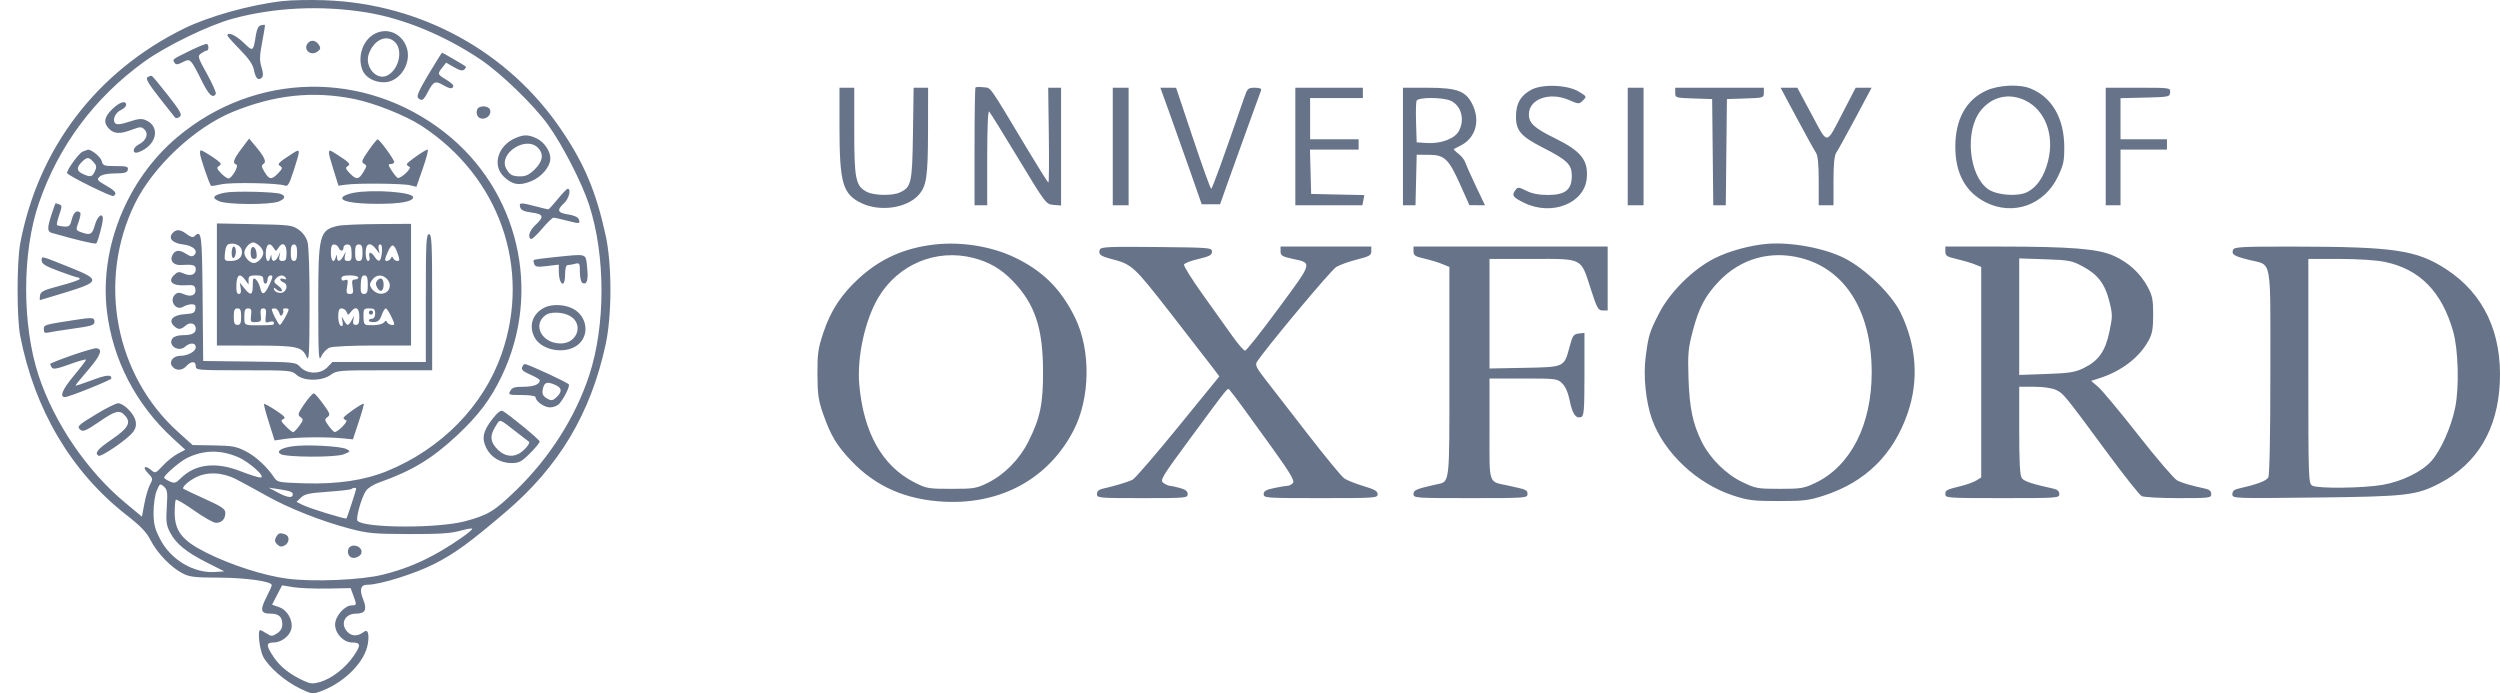<svg xmlns="http://www.w3.org/2000/svg" width="119" height="33" viewBox="0 0 119 33" fill="none"><path fill-rule="evenodd" clip-rule="evenodd" d="M13.465 0.049C11.927 0.222 9.938 0.776 8.743 1.366C4.594 3.414 1.818 7.061 0.963 11.587C0.797 12.464 0.795 15.119 0.959 15.97C1.637 19.493 3.399 22.468 6.017 24.512C6.694 25.04 6.973 25.331 7.167 25.712C7.476 26.317 8.118 26.988 8.666 27.278C9.02 27.465 9.231 27.491 10.424 27.496C11.735 27.502 12.936 27.673 12.936 27.853C12.936 27.9 12.82 28.163 12.678 28.436C12.369 29.032 12.411 29.209 12.862 29.209C13.27 29.209 13.438 29.357 13.438 29.717C13.438 29.899 13.355 30.043 13.187 30.15C12.956 30.298 12.916 30.299 12.688 30.152C12.552 30.065 12.416 29.994 12.387 29.994C12.249 29.994 12.354 30.925 12.529 31.261C12.79 31.76 13.572 32.434 14.288 32.777C14.86 33.05 14.876 33.052 15.297 32.895C16.412 32.479 17.38 31.491 17.511 30.636C17.584 30.16 17.507 29.931 17.322 30.075C17.047 30.29 16.763 30.298 16.558 30.097C16.171 29.72 16.396 29.209 16.949 29.209C17.385 29.209 17.482 29.019 17.291 28.543C17.098 28.062 17.162 27.834 17.492 27.834C18.078 27.834 19.765 27.306 20.69 26.833C21.658 26.338 22.347 25.837 24.062 24.377C26.607 22.21 28.107 19.703 28.825 16.414C29.133 15.002 29.134 12.593 28.827 11.195C28.373 9.124 27.82 7.807 26.724 6.188C24.193 2.449 20.033 0.17 15.447 0.011C14.757 -0.013 13.864 0.004 13.465 0.049ZM17.441 0.591C19.208 0.878 21.154 1.68 22.863 2.825C23.843 3.482 25.404 4.992 26.088 5.943C26.776 6.9 27.709 8.72 28.044 9.756C28.827 12.182 28.828 15.497 28.045 17.87C27.388 19.859 26.164 21.784 24.573 23.328C23.534 24.336 23.228 24.522 22.128 24.813C20.839 25.155 17.375 25.143 17.02 24.796C16.919 24.698 17.201 23.687 17.421 23.359C17.505 23.234 17.784 23.058 18.042 22.967C19.607 22.416 20.566 21.837 21.763 20.718C22.774 19.774 23.355 19.002 23.882 17.902C25.816 13.869 24.688 9.06 21.163 6.301C17.352 3.32 12.139 3.414 8.435 6.532C6.053 8.536 4.737 11.783 5.087 14.791C5.357 17.107 6.463 19.246 8.23 20.866L8.82 21.407L8.462 21.596C8.265 21.699 7.944 21.956 7.75 22.167C7.422 22.522 7.382 22.539 7.219 22.395C6.91 22.121 6.75 22.218 7.033 22.509C7.281 22.764 7.287 22.793 7.144 23.058C7.061 23.211 6.939 23.619 6.874 23.965L6.756 24.593L5.95 23.923C4.14 22.416 2.584 20.13 1.84 17.883C1.044 15.476 1.047 12.01 1.847 9.68C2.784 6.949 4.494 4.651 6.858 2.941C7.896 2.19 9.927 1.202 11.077 0.889C13.053 0.35 15.306 0.245 17.441 0.591ZM12.416 1.205C12.306 1.229 12.226 1.384 12.183 1.654C12.052 2.475 12.056 2.473 11.591 2.027C11.222 1.673 10.826 1.498 10.826 1.689C10.826 1.725 11.094 2.026 11.421 2.36C11.842 2.788 12.037 3.071 12.086 3.326C12.163 3.727 12.295 3.86 12.459 3.699C12.537 3.623 12.533 3.481 12.447 3.197C12.348 2.876 12.354 2.653 12.481 2.001C12.566 1.56 12.624 1.193 12.61 1.184C12.596 1.176 12.509 1.185 12.416 1.205ZM17.858 1.597C17.279 1.883 16.999 2.682 17.251 3.33C17.389 3.684 17.824 3.928 18.297 3.916C19.074 3.896 19.648 2.927 19.327 2.176C19.067 1.569 18.426 1.315 17.858 1.597ZM18.82 2.024C19.201 2.435 18.961 3.36 18.41 3.605C17.9 3.832 17.344 3.158 17.555 2.568C17.802 1.876 18.432 1.605 18.82 2.024ZM14.658 2.048C14.403 2.348 14.786 2.693 15.111 2.457C15.259 2.35 15.274 2.286 15.185 2.145C15.042 1.915 14.807 1.872 14.658 2.048ZM9.04 2.415C8.179 2.839 8.203 2.82 8.307 2.985C8.373 3.09 8.447 3.085 8.7 2.957C9.065 2.773 9.069 2.777 9.634 3.906C9.945 4.527 10.132 4.695 10.271 4.475C10.303 4.423 10.118 3.997 9.858 3.528C9.409 2.716 9.395 2.669 9.573 2.542C9.676 2.469 9.796 2.409 9.841 2.409C9.943 2.409 9.948 2.138 9.847 2.09C9.805 2.071 9.442 2.217 9.04 2.415ZM20.403 3.529C19.961 4.265 19.82 4.581 19.899 4.658C20.077 4.832 20.154 4.786 20.366 4.379C20.634 3.866 20.718 3.831 21.118 4.062C21.435 4.244 21.575 4.247 21.575 4.069C21.575 4.029 21.417 3.9 21.224 3.783C20.82 3.539 20.814 3.519 21.056 3.211L21.236 2.983L21.613 3.2C21.891 3.36 22.019 3.388 22.102 3.307C22.164 3.247 22.195 3.182 22.171 3.164C22.088 3.1 21.07 2.507 21.043 2.507C21.028 2.507 20.74 2.967 20.403 3.529ZM7.025 3.673C6.922 3.737 7.052 3.965 7.569 4.629C7.943 5.109 8.284 5.541 8.328 5.59C8.374 5.642 8.468 5.63 8.554 5.56C8.679 5.458 8.595 5.305 7.997 4.538C7.609 4.042 7.262 3.625 7.226 3.613C7.189 3.6 7.099 3.627 7.025 3.673ZM46.435 4.162C46.409 4.188 46.388 5.46 46.388 6.99V9.771H46.69H46.991V7.494C46.991 6.09 47.027 5.252 47.084 5.31C47.136 5.361 47.765 6.375 48.482 7.563C49.77 9.693 49.792 9.723 50.147 9.753L50.507 9.783V6.979V4.176H50.2H49.894L49.924 6.434C49.941 7.676 49.932 8.69 49.904 8.689C49.877 8.687 49.451 8.013 48.958 7.192C47.006 3.938 47.188 4.197 46.819 4.155C46.634 4.134 46.461 4.137 46.435 4.162ZM72.899 4.268C72.387 4.54 72.168 4.911 72.161 5.518C72.153 6.215 72.383 6.486 73.434 7.023C74.605 7.621 74.818 7.827 74.818 8.369C74.818 9.03 74.508 9.28 73.688 9.28C73.248 9.28 72.929 9.219 72.654 9.082C72.279 8.895 72.249 8.894 72.129 9.054C71.946 9.299 72.011 9.392 72.556 9.658C73.859 10.293 75.417 9.683 75.529 8.495C75.61 7.632 75.267 7.196 74.022 6.584C73.031 6.097 72.775 5.864 72.775 5.445C72.775 4.715 73.754 4.36 74.671 4.756C75.149 4.963 75.161 4.963 75.348 4.781C75.535 4.598 75.531 4.591 75.153 4.361C74.618 4.037 73.427 3.988 72.899 4.268ZM94.55 4.311C93.592 4.747 93.082 5.662 93.073 6.96C93.065 8.248 93.561 9.156 94.539 9.64C95.838 10.283 97.312 9.753 97.955 8.41C98.223 7.851 98.264 7.657 98.259 6.976C98.249 5.624 97.673 4.629 96.659 4.215C96.123 3.996 95.145 4.041 94.55 4.311ZM39.959 5.967C39.96 8.733 40.107 9.244 41.022 9.677C41.889 10.087 43.143 9.91 43.711 9.297C44.102 8.875 44.169 8.434 44.174 6.262L44.178 4.176H43.834H43.489L43.457 6.36C43.422 8.736 43.381 8.916 42.816 9.167C42.461 9.325 41.612 9.309 41.273 9.138C40.731 8.864 40.662 8.536 40.662 6.247V4.176H40.31H39.959L39.959 5.967ZM52.968 6.974V9.771L53.345 9.771H53.722V6.974V4.176H53.345L52.968 4.176V6.974ZM55.65 5.329C55.88 5.964 56.323 7.212 56.635 8.102L57.201 9.722H57.639H58.076L58.511 8.495C58.75 7.82 59.179 6.627 59.465 5.845C59.751 5.062 60.004 4.366 60.028 4.298C60.058 4.216 59.96 4.176 59.73 4.176C59.41 4.176 59.376 4.208 59.226 4.642C58.212 7.583 57.703 8.986 57.652 8.985C57.617 8.984 57.228 7.902 56.786 6.581L55.982 4.178L55.608 4.177L55.233 4.176L55.65 5.329ZM61.658 6.974V9.771H63.253H64.849L64.896 9.529L64.944 9.286L63.678 9.259L62.411 9.231L62.383 8.176L62.354 7.121H63.513H64.671V6.875V6.63H63.516H62.361V5.648V4.667H63.617H64.872V4.421V4.176H63.265H61.658V6.974ZM66.781 6.974V9.771H67.079H67.378L67.406 8.569L67.434 7.366L68.006 7.368C68.76 7.371 68.955 7.556 69.511 8.798L69.945 9.767L70.315 9.769L70.685 9.771L70.253 8.863C70.015 8.364 69.79 7.857 69.752 7.737C69.713 7.617 69.565 7.428 69.422 7.318C69.279 7.208 69.18 7.108 69.202 7.095C69.224 7.082 69.374 7.005 69.534 6.924C70.219 6.578 70.461 5.793 70.116 5.031C69.802 4.337 69.393 4.176 67.94 4.176H66.781V6.974ZM77.48 6.974V9.771H77.856H78.233V6.974V4.176H77.856H77.48V6.974ZM79.74 4.417C79.74 4.653 79.76 4.66 80.619 4.687L81.498 4.716L81.525 7.243L81.552 9.771H81.85H82.148L82.174 7.243L82.201 4.716L83.08 4.687C83.939 4.66 83.959 4.653 83.959 4.417V4.176H81.85H79.74V4.417ZM85.53 5.624C85.956 6.42 86.364 7.159 86.438 7.265C86.53 7.399 86.571 7.816 86.571 8.615V9.771H86.923H87.274V8.615C87.274 7.816 87.316 7.399 87.408 7.265C87.481 7.159 87.89 6.42 88.316 5.624L89.089 4.176L88.709 4.176L88.329 4.177L87.757 5.281C86.893 6.947 87.032 6.931 86.237 5.452L85.552 4.176H85.154H84.756L85.53 5.624ZM100.233 6.974V9.771H100.585H100.937V8.446V7.121H102.042H103.147V6.875V6.63H102.042H100.937V5.651V4.673L102.109 4.645C103.243 4.618 103.282 4.61 103.298 4.397C103.314 4.176 103.309 4.176 101.774 4.176H100.233V6.974ZM16.857 4.711C17.826 4.906 19.302 5.494 20.057 5.985C23.774 8.404 25.306 12.765 23.876 16.853C23.009 19.33 21.005 21.373 18.405 22.431C17.342 22.863 16.06 23.052 14.502 23.006C13.258 22.968 13.2 22.957 13.046 22.726C12.7 22.207 12.172 21.721 11.687 21.474C11.246 21.25 11.044 21.214 10.173 21.201L9.169 21.185L8.481 20.566C5.474 17.858 4.623 13.373 6.419 9.696C7.282 7.929 9.265 6.069 11.077 5.326C13.064 4.511 14.895 4.317 16.857 4.711ZM96.419 4.789C97.361 5.255 97.799 6.435 97.487 7.668C97.301 8.405 96.964 8.907 96.496 9.144C96.049 9.369 95.053 9.296 94.637 9.006C93.722 8.369 93.512 6.251 94.269 5.28C94.804 4.593 95.637 4.403 96.419 4.789ZM69.077 4.806C69.565 5.053 69.73 5.694 69.445 6.233C69.252 6.599 68.592 6.849 67.93 6.808L67.434 6.777L67.405 5.852C67.389 5.343 67.399 4.868 67.427 4.797C67.498 4.616 68.715 4.623 69.077 4.806ZM5.341 5.197C4.952 5.577 4.911 5.856 5.201 6.139C5.445 6.378 5.711 6.386 6.283 6.173C6.676 6.026 6.734 6.025 6.874 6.162C7.087 6.37 6.964 6.695 6.603 6.877C6.294 7.034 6.282 7.355 6.59 7.245C7.447 6.937 7.662 6.042 6.954 5.727C6.744 5.633 6.593 5.646 6.146 5.794C5.756 5.924 5.566 5.946 5.489 5.871C5.33 5.716 5.484 5.358 5.762 5.234C5.895 5.174 6.004 5.067 6.004 4.994C6.004 4.76 5.691 4.855 5.341 5.197ZM22.717 5.206C22.629 5.43 22.752 5.648 22.966 5.648C23.215 5.648 23.404 5.422 23.324 5.219C23.245 5.018 22.794 5.009 22.717 5.206ZM24.534 6.572C23.704 6.925 23.418 7.857 23.973 8.4C24.378 8.795 24.718 8.855 25.276 8.629C25.783 8.424 26.196 7.934 26.196 7.539C26.196 7.183 25.897 6.751 25.532 6.582C25.145 6.403 24.936 6.4 24.534 6.572ZM11.495 7.079C11.112 7.59 11.053 7.767 11.245 7.83C11.389 7.877 11.043 8.495 10.872 8.495C10.811 8.495 10.652 8.382 10.52 8.245C10.316 8.033 10.302 7.979 10.427 7.9C10.551 7.822 10.535 7.776 10.331 7.621C10.196 7.52 9.959 7.363 9.803 7.273C9.533 7.117 9.52 7.118 9.52 7.297C9.52 7.463 9.962 8.763 10.046 8.845C10.064 8.863 10.28 8.831 10.528 8.775C11.002 8.669 13.269 8.711 13.557 8.833C13.697 8.892 13.769 8.77 13.984 8.105C14.307 7.106 14.305 7.061 13.959 7.283C13.25 7.738 13.179 7.809 13.335 7.904C13.46 7.98 13.445 8.034 13.242 8.245C12.929 8.57 12.818 8.561 12.594 8.189C12.444 7.942 12.434 7.868 12.542 7.803C12.701 7.707 12.589 7.465 12.141 6.932L11.858 6.596L11.495 7.079ZM17.537 7.172C17.219 7.631 17.189 7.718 17.325 7.793C17.468 7.871 17.465 7.911 17.298 8.187C17.072 8.561 16.961 8.57 16.648 8.245C16.445 8.034 16.43 7.98 16.555 7.904C16.711 7.809 16.64 7.738 15.931 7.283C15.578 7.056 15.574 7.126 15.881 8.102L16.112 8.839L16.458 8.79C17 8.713 19.181 8.732 19.518 8.817L19.821 8.893L20.13 8.007C20.3 7.52 20.402 7.121 20.357 7.121C20.238 7.121 19.365 7.735 19.365 7.819C19.365 7.858 19.422 7.913 19.491 7.941C19.627 7.997 19.078 8.515 18.933 8.468C18.889 8.454 18.76 8.3 18.647 8.125C18.471 7.853 18.464 7.808 18.602 7.808C18.69 7.808 18.762 7.764 18.762 7.71C18.762 7.585 18.062 6.629 17.974 6.634C17.938 6.636 17.741 6.878 17.537 7.172ZM25.593 7.023C25.895 7.317 25.846 7.679 25.453 8.063C25.199 8.311 25.025 8.397 24.775 8.395C24.378 8.394 24.26 8.329 24.093 8.02C23.715 7.319 25.013 6.456 25.593 7.023ZM3.934 7.217C3.76 7.285 3.191 8.065 3.191 8.235C3.191 8.339 5.308 9.386 5.402 9.329C5.59 9.216 5.502 9.092 5.042 8.829C4.626 8.591 4.598 8.551 4.739 8.413C4.843 8.312 5.09 8.258 5.473 8.255C5.941 8.251 6.057 8.217 6.085 8.078C6.115 7.929 6.037 7.906 5.511 7.906C4.944 7.906 4.899 7.889 4.839 7.657C4.789 7.462 4.33 7.095 4.176 7.127C4.159 7.13 4.051 7.171 3.934 7.217ZM4.448 7.71C4.598 7.873 4.61 7.95 4.516 8.152C4.387 8.428 4.313 8.445 3.95 8.283C3.642 8.146 3.625 7.973 3.895 7.71C4.146 7.464 4.22 7.464 4.448 7.71ZM26.548 9.477C26.329 9.747 26.127 9.967 26.098 9.966C26.069 9.966 25.797 9.9 25.493 9.82C24.773 9.632 24.698 9.636 24.759 9.862C24.796 10.002 24.934 10.067 25.302 10.116C25.875 10.193 25.913 10.31 25.493 10.704C25.204 10.975 25.104 11.277 25.271 11.378C25.314 11.405 25.552 11.187 25.798 10.894C26.045 10.601 26.292 10.362 26.347 10.362C26.402 10.362 26.694 10.427 26.995 10.505C27.598 10.662 27.636 10.657 27.546 10.428C27.509 10.334 27.308 10.246 27.041 10.207C26.537 10.133 26.49 10.003 26.849 9.673C27.081 9.46 27.201 8.986 27.023 8.986C26.98 8.986 26.767 9.207 26.548 9.477ZM10.696 9.172C10.133 9.288 10.05 9.424 10.444 9.583C10.851 9.748 12.858 9.755 13.262 9.593C13.579 9.465 13.616 9.332 13.363 9.232C13.097 9.127 11.13 9.083 10.696 9.172ZM16.823 9.179C16.613 9.219 16.391 9.3 16.33 9.36C16.12 9.565 16.764 9.7 17.959 9.703C19.058 9.705 19.666 9.594 19.666 9.389C19.666 9.144 17.754 9.003 16.823 9.179ZM2.456 10.197C2.243 10.86 2.244 11.022 2.463 11.085C3.588 11.411 4.533 11.635 4.581 11.587C4.657 11.513 4.889 10.661 4.895 10.434C4.904 10.084 4.636 10.277 4.519 10.704C4.392 11.166 4.297 11.216 3.854 11.051C3.605 10.959 3.603 10.948 3.739 10.569C3.816 10.356 3.853 10.156 3.82 10.124C3.666 9.973 3.505 10.099 3.421 10.434C3.34 10.758 3.296 10.8 3.047 10.782C2.892 10.771 2.743 10.74 2.716 10.714C2.689 10.687 2.736 10.467 2.82 10.226C2.956 9.836 2.956 9.779 2.823 9.729C2.74 9.698 2.662 9.673 2.649 9.673C2.636 9.673 2.549 9.909 2.456 10.197ZM10.324 13.541V16.447L12.157 16.45C14.161 16.454 14.376 16.502 14.6 16.998C14.708 17.237 14.729 16.857 14.735 14.582C14.74 13.006 14.7 11.73 14.639 11.518C14.575 11.293 14.413 11.068 14.213 10.929C13.911 10.718 13.776 10.702 12.107 10.67L10.324 10.636V13.541ZM16.076 10.751C15.2 10.954 15.145 11.176 15.15 14.505C15.153 16.986 15.169 17.247 15.296 16.961C15.375 16.784 15.555 16.598 15.7 16.544C15.845 16.491 16.773 16.447 17.764 16.447H19.566V13.551V10.655L17.984 10.665C17.114 10.67 16.255 10.709 16.076 10.751ZM8.207 11.105C7.999 11.35 8.219 11.58 8.717 11.636C9.192 11.691 9.453 11.938 9.247 12.139C9.156 12.228 9.07 12.217 8.876 12.093C8.539 11.877 8.345 11.889 8.211 12.134C8.064 12.402 8.257 12.635 8.608 12.614C9.189 12.578 9.319 12.615 9.319 12.818C9.319 13.078 9.071 13.164 8.744 13.018C8.52 12.919 8.453 12.93 8.281 13.098C7.973 13.399 8.209 13.615 8.807 13.579C9.22 13.554 9.273 13.574 9.301 13.772C9.342 14.051 9.092 14.155 8.749 14.003C8.556 13.916 8.459 13.916 8.354 14.002C8.018 14.274 8.358 14.823 8.723 14.6C8.829 14.536 9.009 14.483 9.124 14.483C9.284 14.483 9.326 14.536 9.301 14.704C9.274 14.893 9.199 14.93 8.793 14.955C8.236 14.99 7.999 15.241 8.272 15.507C8.472 15.703 8.605 15.702 8.831 15.502C9.049 15.309 9.319 15.389 9.319 15.648C9.319 15.868 9.133 15.956 8.671 15.956C8.488 15.956 8.288 16.017 8.225 16.091C7.951 16.413 8.483 16.791 8.807 16.505C9.046 16.293 9.319 16.306 9.319 16.529C9.319 16.729 8.938 16.938 8.573 16.938C8.256 16.938 8.042 17.196 8.18 17.412C8.334 17.652 8.651 17.662 8.863 17.433C9.1 17.177 9.319 17.175 9.319 17.428C9.319 17.619 9.386 17.625 11.598 17.625C13.807 17.625 13.884 17.631 14.112 17.84C14.449 18.149 15.311 18.152 15.736 17.846C16.032 17.632 16.116 17.625 18.306 17.625H20.571V14.385C20.571 11.571 20.551 11.146 20.42 11.146C20.289 11.146 20.269 11.549 20.269 14.189V17.232H18.046H15.822L15.589 17.477C15.264 17.82 14.627 17.821 14.303 17.48C14.072 17.236 14.069 17.236 11.871 17.209L9.671 17.183L9.644 14.164C9.617 11.098 9.593 10.917 9.256 11.247C9.185 11.316 9.071 11.285 8.894 11.149C8.582 10.909 8.384 10.896 8.207 11.105ZM11.512 11.923C11.559 12.229 11.355 12.422 10.987 12.422C10.679 12.422 10.671 12.412 10.708 12.034C10.733 11.775 10.801 11.635 10.912 11.611C11.193 11.549 11.478 11.697 11.512 11.923ZM12.35 11.701C12.451 11.79 12.534 11.942 12.534 12.037C12.534 12.243 12.275 12.52 12.082 12.52C11.886 12.52 11.63 12.242 11.63 12.029C11.63 11.829 11.882 11.538 12.056 11.538C12.117 11.538 12.249 11.611 12.35 11.701ZM44.48 11.639C43.052 11.803 41.907 12.314 40.893 13.24C40.048 14.013 39.547 14.774 39.196 15.821C38.94 16.585 38.905 16.831 38.91 17.821C38.915 18.789 38.956 19.062 39.193 19.735C39.546 20.736 39.829 21.207 40.514 21.929C41.685 23.166 43.133 23.799 44.987 23.883C47.689 24.006 49.927 22.761 51.104 20.482C51.899 18.944 51.929 16.666 51.176 15.128C50.499 13.743 49.62 12.873 48.247 12.23C47.157 11.719 45.733 11.495 44.48 11.639ZM84.11 11.608C83.286 11.678 82.286 11.954 81.601 12.301C80.579 12.819 79.482 13.911 78.965 14.925C78.512 15.812 78.467 15.961 78.331 17.012C78.215 17.899 78.345 19.15 78.637 19.961C79.211 21.556 80.774 23.024 82.497 23.586C83.216 23.821 83.458 23.85 84.662 23.85C85.868 23.85 86.109 23.821 86.83 23.585C88.803 22.942 90.123 21.64 90.805 19.666C91.345 18.103 91.228 16.446 90.465 14.878C90.043 14.012 88.796 12.798 87.812 12.297C86.855 11.809 85.252 11.511 84.11 11.608ZM13.031 11.808C13.132 11.972 13.142 11.972 13.242 11.808C13.437 11.491 13.639 11.603 13.639 12.029C13.639 12.35 13.604 12.422 13.448 12.422C13.303 12.422 13.267 12.368 13.3 12.201L13.343 11.98L13.243 12.201C13.124 12.464 12.941 12.492 12.924 12.25C12.913 12.086 12.91 12.086 12.867 12.25C12.781 12.572 12.636 12.423 12.652 12.029C12.668 11.609 12.846 11.506 13.031 11.808ZM14.141 12.029C14.141 12.313 14.1 12.422 13.991 12.422C13.882 12.422 13.84 12.313 13.84 12.029C13.84 11.746 13.882 11.636 13.991 11.636C14.1 11.636 14.141 11.746 14.141 12.029ZM16.114 11.784C16.146 11.865 16.212 11.931 16.262 11.931C16.311 11.931 16.351 11.865 16.351 11.784C16.351 11.703 16.434 11.636 16.536 11.636C16.681 11.636 16.724 11.719 16.736 12.029C16.749 12.355 16.719 12.422 16.561 12.422C16.417 12.422 16.381 12.367 16.414 12.201L16.457 11.98L16.339 12.201C16.197 12.465 16.055 12.488 16.038 12.25C16.027 12.086 16.024 12.086 15.981 12.25C15.896 12.567 15.749 12.426 15.749 12.029C15.749 11.742 15.79 11.636 15.902 11.636C15.987 11.636 16.082 11.703 16.114 11.784ZM17.256 12.029C17.256 12.338 17.218 12.422 17.08 12.422C16.942 12.422 16.904 12.338 16.904 12.029C16.904 11.721 16.942 11.636 17.08 11.636C17.218 11.636 17.256 11.721 17.256 12.029ZM17.901 11.857L18.069 12.078L18.023 11.857C17.996 11.728 18.026 11.636 18.096 11.636C18.174 11.636 18.202 11.771 18.177 12.029C18.135 12.462 18.026 12.524 17.835 12.226C17.766 12.117 17.67 12.029 17.622 12.029C17.573 12.029 17.557 12.117 17.586 12.226C17.616 12.338 17.589 12.422 17.522 12.422C17.454 12.422 17.406 12.261 17.406 12.029C17.406 11.571 17.626 11.495 17.901 11.857ZM18.925 12.059C19.032 12.361 19.03 12.422 18.916 12.422C18.841 12.422 18.753 12.367 18.721 12.299C18.674 12.201 18.65 12.201 18.603 12.299C18.571 12.367 18.484 12.422 18.41 12.422C18.303 12.422 18.309 12.342 18.443 12.03C18.643 11.565 18.752 11.571 18.925 12.059ZM11.027 12.035C11.027 12.21 11.069 12.31 11.128 12.275C11.183 12.241 11.228 12.106 11.228 11.974C11.228 11.842 11.183 11.735 11.128 11.735C11.072 11.735 11.027 11.87 11.027 12.035ZM11.931 12.021C11.931 12.23 11.98 12.324 12.089 12.324C12.2 12.324 12.237 12.247 12.214 12.061C12.168 11.679 11.931 11.645 11.931 12.021ZM52.354 11.876C52.266 12.1 52.372 12.189 52.89 12.324C53.894 12.586 53.952 12.639 55.761 14.962C56.711 16.183 57.613 17.347 57.765 17.549L58.041 17.917L56.084 20.319C55.008 21.64 54.032 22.77 53.916 22.831C53.712 22.938 53.054 23.137 52.491 23.261C52.304 23.303 52.215 23.385 52.215 23.517C52.215 23.704 52.289 23.711 54.375 23.711C56.45 23.711 56.534 23.704 56.534 23.52C56.534 23.382 56.429 23.299 56.158 23.226C55.951 23.169 55.733 23.123 55.675 23.123C55.616 23.122 55.483 23.062 55.38 22.988C55.204 22.862 55.283 22.729 56.667 20.852C58.53 18.326 58.427 18.452 58.529 18.563C58.674 18.719 59.438 19.759 60.574 21.345C61.419 22.524 61.633 22.886 61.545 22.99C61.483 23.062 61.372 23.122 61.299 23.122C61.225 23.122 60.937 23.17 60.658 23.229C60.263 23.311 60.151 23.376 60.151 23.523C60.151 23.704 60.257 23.711 62.863 23.711C65.462 23.711 65.576 23.703 65.576 23.524C65.576 23.379 65.424 23.293 64.897 23.135C64.525 23.024 64.115 22.861 63.988 22.773C63.861 22.685 63.086 21.745 62.265 20.683C61.445 19.622 60.536 18.45 60.245 18.078C59.813 17.525 59.737 17.371 59.826 17.232C60.236 16.59 63.354 12.857 63.604 12.709C63.774 12.607 64.219 12.448 64.594 12.353C65.184 12.205 65.274 12.152 65.274 11.958V11.735H63.114H60.955V11.964C60.955 12.162 61.03 12.211 61.494 12.312C62.487 12.53 62.513 12.434 60.858 14.68C60.042 15.787 59.326 16.692 59.266 16.692C59.205 16.692 58.936 16.383 58.667 16.005C58.398 15.627 57.759 14.732 57.248 14.016C56.736 13.299 56.336 12.66 56.358 12.595C56.38 12.53 56.689 12.409 57.044 12.327C57.571 12.204 57.69 12.14 57.69 11.98C57.69 11.79 57.614 11.783 55.05 11.758C52.804 11.735 52.402 11.753 52.354 11.876ZM67.283 11.963C67.283 12.157 67.36 12.209 67.783 12.305C68.058 12.367 68.443 12.482 68.637 12.562L68.991 12.706V17.703C68.991 23.24 69.031 22.91 68.338 23.065C67.41 23.274 67.283 23.328 67.283 23.519C67.283 23.705 67.368 23.711 69.996 23.711C72.61 23.711 72.708 23.704 72.708 23.521C72.708 23.321 72.676 23.307 71.804 23.118C70.821 22.905 70.9 23.14 70.9 20.419V18.017H72.512C74.076 18.017 74.131 18.024 74.363 18.251C74.517 18.402 74.645 18.698 74.722 19.084C74.849 19.712 75.014 19.943 75.268 19.848C75.397 19.799 75.42 19.488 75.42 17.818V15.845L75.146 15.876C74.901 15.904 74.855 15.972 74.706 16.53C74.451 17.483 74.476 17.473 72.554 17.509L70.9 17.54V14.932V12.324H72.942C75.379 12.324 75.235 12.248 75.726 13.772C76.017 14.675 76.074 14.778 76.288 14.778H76.525V13.256V11.735H71.904H67.283V11.963ZM92.599 11.97C92.599 12.174 92.671 12.222 93.126 12.326C93.416 12.393 93.8 12.505 93.98 12.577L94.306 12.706V17.716V22.725L94.08 22.867C93.956 22.944 93.651 23.058 93.402 23.12C92.629 23.312 92.599 23.327 92.599 23.521C92.599 23.704 92.697 23.711 95.311 23.711C97.948 23.711 98.023 23.706 98.023 23.517C98.023 23.385 97.934 23.303 97.747 23.261C96.731 23.037 96.352 22.912 96.241 22.763C96.149 22.64 96.115 22.03 96.115 20.502V18.41H96.828C97.259 18.41 97.669 18.469 97.864 18.56C98.219 18.724 98.261 18.776 100.326 21.577C101.113 22.643 101.84 23.56 101.943 23.614C102.045 23.667 102.833 23.711 103.693 23.711C105.184 23.711 105.256 23.702 105.256 23.517C105.256 23.385 105.168 23.303 104.98 23.262C104.253 23.102 103.878 22.992 103.637 22.871C103.493 22.798 102.663 21.831 101.794 20.723C100.924 19.614 100.061 18.577 99.875 18.418L99.538 18.128L99.911 18.01C100.976 17.674 101.831 17.021 102.275 16.205C102.448 15.889 102.491 15.64 102.491 14.974C102.491 14.261 102.452 14.069 102.225 13.649C101.872 12.998 101.315 12.489 100.616 12.177C99.866 11.842 98.586 11.738 95.185 11.736L92.599 11.735V11.97ZM106.295 11.889C106.207 12.111 106.334 12.191 107.065 12.373C108.165 12.648 108.069 12.142 108.069 17.696C108.069 20.731 108.032 22.614 107.969 22.729C107.88 22.892 107.413 23.065 106.537 23.261C106.345 23.303 106.261 23.384 106.261 23.525C106.261 23.726 106.274 23.727 110.204 23.683C114.567 23.634 115.018 23.582 116.131 23.003C117.913 22.075 118.887 20.444 118.991 18.214C119.101 15.841 118.227 13.984 116.453 12.824C115.038 11.899 113.986 11.743 109.146 11.738C106.703 11.735 106.347 11.754 106.295 11.889ZM26.35 12.244C25.854 12.294 25.431 12.352 25.408 12.374C25.386 12.396 25.396 12.485 25.43 12.572C25.482 12.703 25.587 12.719 26.045 12.663L26.598 12.596V12.893C26.598 13.057 26.625 13.261 26.659 13.346C26.776 13.645 26.899 13.498 26.899 13.06C26.899 12.773 26.943 12.618 27.025 12.617C27.094 12.616 27.252 12.589 27.377 12.556C27.587 12.501 27.603 12.528 27.603 12.944C27.603 13.191 27.652 13.422 27.712 13.458C27.933 13.591 28.017 13.33 27.948 12.73C27.868 12.036 28.006 12.078 26.35 12.244ZM46.326 12.276C47.087 12.469 47.669 12.81 48.218 13.384C49.265 14.478 49.645 15.617 49.649 17.674C49.652 19.237 49.515 19.893 48.952 21.019C48.532 21.86 47.814 22.589 47.02 22.982C46.477 23.25 46.361 23.269 45.283 23.269C44.18 23.269 44.1 23.255 43.517 22.957C41.993 22.179 41.101 20.591 40.901 18.3C40.787 16.99 41.179 15.214 41.815 14.152C42.759 12.578 44.564 11.827 46.326 12.276ZM85.721 12.28C87.847 12.821 89.09 14.828 89.093 17.723C89.094 20.215 88.097 22.177 86.421 22.981C85.864 23.247 85.732 23.269 84.711 23.269C83.663 23.269 83.568 23.252 82.935 22.948C82.156 22.573 81.393 21.817 81.006 21.036C80.575 20.166 80.421 19.431 80.373 18.017C80.334 16.832 80.356 16.59 80.584 15.724C80.87 14.64 81.175 14.066 81.828 13.384C82.856 12.31 84.268 11.91 85.721 12.28ZM1.986 12.403C1.986 12.56 2.153 12.663 2.798 12.904C3.245 13.071 3.652 13.207 3.702 13.207C3.753 13.207 3.794 13.24 3.794 13.281C3.794 13.321 3.376 13.465 2.865 13.6C2.069 13.81 1.931 13.877 1.904 14.066C1.886 14.188 1.886 14.286 1.904 14.286C1.921 14.285 2.478 14.117 3.141 13.913C4.758 13.415 4.779 13.309 3.37 12.745C1.889 12.152 1.986 12.176 1.986 12.403ZM99.121 12.672C99.851 13.061 100.192 13.502 100.401 14.331C100.562 14.967 100.562 15.061 100.407 15.794C100.21 16.727 99.895 17.171 99.186 17.519C98.77 17.722 98.517 17.762 97.408 17.802L96.115 17.847V15.074V12.3L97.345 12.341C98.478 12.378 98.619 12.405 99.121 12.672ZM113.522 12.468C115.179 12.811 116.236 13.889 116.772 15.782C117.016 16.648 117.064 18.43 116.868 19.394C116.676 20.341 116.181 21.447 115.722 21.958C115.272 22.459 114.32 22.921 113.412 23.079C112.499 23.238 110.349 23.264 110.072 23.119C109.883 23.02 109.877 22.856 109.877 17.67V12.324L111.359 12.325C112.257 12.326 113.109 12.383 113.522 12.468ZM11.674 13.327L11.831 13.545V13.327C11.831 13.143 11.886 13.109 12.182 13.109C12.467 13.109 12.534 13.146 12.534 13.305C12.534 13.413 12.579 13.502 12.634 13.502C12.69 13.502 12.735 13.413 12.735 13.305C12.735 13.197 12.8 13.109 12.881 13.109C13.001 13.109 12.993 13.181 12.836 13.524C12.601 14.037 12.472 14.091 12.386 13.71C12.35 13.549 12.255 13.364 12.176 13.3C12.055 13.202 12.032 13.247 12.032 13.588C12.032 14.061 11.93 14.095 11.632 13.723L11.416 13.453L11.459 13.723C11.488 13.904 11.457 13.992 11.367 13.992C11.272 13.992 11.238 13.864 11.252 13.551C11.274 13.06 11.425 12.98 11.674 13.327ZM13.599 13.224C13.648 13.301 13.617 13.318 13.505 13.276C13.413 13.242 13.338 13.252 13.338 13.298C13.338 13.344 13.409 13.409 13.495 13.442C13.755 13.539 13.635 13.944 13.346 13.944C13.213 13.944 13.081 13.877 13.053 13.796C13.011 13.669 13.027 13.668 13.173 13.786C13.266 13.861 13.375 13.891 13.414 13.853C13.453 13.814 13.375 13.702 13.241 13.602C13.032 13.448 13.015 13.399 13.129 13.265C13.286 13.081 13.497 13.062 13.599 13.224ZM17.055 13.207C17.055 13.261 16.981 13.305 16.891 13.305C16.76 13.305 16.738 13.374 16.784 13.649C16.832 13.939 16.812 13.992 16.653 13.992C16.492 13.992 16.473 13.94 16.524 13.633C16.575 13.325 16.56 13.281 16.418 13.335C16.309 13.376 16.251 13.347 16.251 13.253C16.251 13.15 16.366 13.109 16.653 13.109C16.874 13.109 17.055 13.153 17.055 13.207ZM17.507 13.551C17.507 13.907 17.472 13.992 17.33 13.992C17.185 13.992 17.157 13.913 17.171 13.551C17.183 13.22 17.228 13.109 17.347 13.109C17.469 13.109 17.507 13.213 17.507 13.551ZM18.404 13.263C18.726 13.578 18.497 14.041 18.051 13.976C17.93 13.958 17.77 13.853 17.695 13.743C17.58 13.572 17.583 13.509 17.715 13.325C17.896 13.072 18.181 13.046 18.404 13.263ZM17.963 13.349C17.875 13.454 17.873 13.541 17.957 13.694C18.095 13.946 18.26 13.868 18.26 13.551C18.26 13.26 18.12 13.165 17.963 13.349ZM25.915 14.642C25.347 14.925 25.153 15.507 25.444 16.056C25.805 16.739 27.059 16.896 27.602 16.327C28.041 15.867 27.923 15.104 27.357 14.742C26.969 14.493 26.306 14.447 25.915 14.642ZM11.479 15.072C11.479 15.381 11.442 15.465 11.303 15.465C11.165 15.465 11.128 15.381 11.128 15.072C11.128 14.764 11.165 14.68 11.303 14.68C11.442 14.68 11.479 14.764 11.479 15.072ZM11.951 15.014C11.915 15.322 11.932 15.346 12.181 15.332C12.422 15.319 12.446 15.286 12.412 14.999C12.383 14.756 12.412 14.68 12.534 14.68C12.659 14.68 12.685 14.758 12.652 15.034C12.614 15.357 12.628 15.382 12.823 15.322C12.95 15.282 13.036 15.298 13.036 15.36C13.036 15.478 13.049 15.476 12.434 15.482C11.61 15.491 11.63 15.501 11.63 15.072C11.63 14.76 11.667 14.68 11.811 14.68C11.957 14.68 11.984 14.743 11.951 15.014ZM13.292 14.889C13.343 15.048 13.38 15.067 13.443 14.967C13.488 14.895 13.503 14.801 13.476 14.758C13.449 14.715 13.497 14.68 13.583 14.68C13.669 14.68 13.739 14.7 13.739 14.726C13.739 14.849 13.391 15.465 13.32 15.465C13.254 15.465 12.936 14.845 12.936 14.717C12.936 14.696 13.001 14.68 13.08 14.68C13.159 14.68 13.254 14.774 13.292 14.889ZM16.498 14.851C16.564 15.015 16.573 15.015 16.696 14.851C16.926 14.547 17.105 14.644 17.105 15.072C17.105 15.373 17.066 15.465 16.939 15.465C16.82 15.465 16.785 15.402 16.816 15.244L16.859 15.023L16.741 15.244C16.675 15.366 16.591 15.465 16.552 15.465C16.514 15.465 16.43 15.366 16.365 15.244C16.251 15.032 16.249 15.034 16.3 15.291C16.338 15.481 16.317 15.544 16.227 15.51C16.154 15.483 16.1 15.296 16.1 15.071C16.1 14.774 16.14 14.68 16.265 14.68C16.356 14.68 16.461 14.757 16.498 14.851ZM17.858 14.925C17.858 15.078 17.801 15.171 17.708 15.171C17.625 15.171 17.557 15.21 17.557 15.258C17.557 15.307 17.67 15.34 17.808 15.332C17.997 15.321 18.087 15.238 18.168 14.999C18.227 14.823 18.317 14.68 18.367 14.68C18.441 14.68 18.762 15.288 18.762 15.428C18.762 15.525 18.472 15.45 18.427 15.342C18.389 15.252 18.354 15.249 18.293 15.332C18.212 15.443 17.908 15.498 17.507 15.476C17.342 15.466 17.305 15.393 17.301 15.072C17.296 14.707 17.315 14.68 17.577 14.68C17.81 14.68 17.858 14.722 17.858 14.925ZM17.557 14.876C17.557 14.93 17.602 14.974 17.657 14.974C17.713 14.974 17.758 14.93 17.758 14.876C17.758 14.822 17.713 14.778 17.657 14.778C17.602 14.778 17.557 14.822 17.557 14.876ZM27.093 15.02C27.805 15.379 27.51 16.349 26.69 16.349C25.797 16.349 25.328 15.472 25.968 14.999C26.192 14.834 26.745 14.844 27.093 15.02ZM3.543 15.233C2.079 15.46 2.086 15.457 2.086 15.677C2.086 15.836 2.134 15.868 2.312 15.827C2.437 15.798 2.9 15.724 3.342 15.663C4.367 15.521 4.497 15.482 4.497 15.317C4.497 15.108 4.404 15.099 3.543 15.233ZM3.418 16.915C2.851 17.113 2.389 17.298 2.389 17.327C2.39 17.356 2.426 17.433 2.469 17.5C2.528 17.59 2.737 17.551 3.321 17.338C3.747 17.183 4.096 17.085 4.096 17.122C4.096 17.159 3.827 17.511 3.499 17.904C2.969 18.539 2.822 18.901 3.093 18.901C3.28 18.901 5.301 18.088 5.301 18.013C5.301 17.815 5.068 17.838 4.355 18.106C3.936 18.264 3.593 18.374 3.593 18.352C3.593 18.329 3.866 17.993 4.2 17.605C4.788 16.919 4.905 16.618 4.597 16.576C4.515 16.564 3.984 16.717 3.418 16.915ZM24.852 17.483C24.808 17.595 24.914 17.69 25.243 17.832C25.491 17.939 25.694 18.06 25.694 18.101C25.694 18.294 25.405 18.41 24.924 18.41C24.498 18.41 24.374 18.448 24.288 18.607C24.185 18.794 24.211 18.803 24.837 18.803C25.207 18.803 25.493 18.846 25.493 18.901C25.493 19.099 25.903 19.392 26.181 19.392C26.338 19.392 26.536 19.314 26.621 19.22C26.835 18.981 27.119 18.416 27.081 18.304C27.052 18.219 25.134 17.33 24.98 17.33C24.942 17.33 24.885 17.399 24.852 17.483ZM26.443 18.328C26.751 18.465 26.767 18.638 26.495 18.903C26.337 19.058 26.25 19.08 26.099 19.001C25.828 18.859 25.779 18.751 25.852 18.464C25.923 18.188 26.059 18.157 26.443 18.328ZM14.498 19.214C14.177 19.681 14.156 19.748 14.302 19.852C14.45 19.959 14.445 19.996 14.246 20.27C14.126 20.435 13.994 20.57 13.952 20.57C13.911 20.57 13.753 20.443 13.601 20.288C13.364 20.046 13.348 19.998 13.492 19.944C13.62 19.896 13.537 19.802 13.132 19.536C12.843 19.346 12.589 19.207 12.569 19.227C12.548 19.247 12.652 19.646 12.801 20.114L13.071 20.965L13.581 20.89C14.162 20.805 15.558 20.792 16.299 20.864L16.799 20.913L17.074 20.084C17.226 19.628 17.334 19.239 17.314 19.22C17.263 19.17 16.351 19.807 16.351 19.893C16.351 19.932 16.408 19.983 16.477 20.005C16.595 20.044 16.094 20.559 15.931 20.567C15.894 20.568 15.764 20.435 15.644 20.27C15.445 19.997 15.44 19.958 15.588 19.852C15.733 19.748 15.712 19.683 15.393 19.244C15.197 18.975 14.996 18.74 14.947 18.723C14.898 18.706 14.696 18.927 14.498 19.214ZM4.623 19.689C3.698 20.245 3.638 20.305 3.839 20.467C3.954 20.561 4.125 20.486 4.708 20.086C5.503 19.54 5.686 19.495 5.947 19.776C6.254 20.109 6.108 20.377 5.331 20.909C4.639 21.382 4.486 21.57 4.691 21.695C4.811 21.767 6.034 20.934 6.307 20.595C6.459 20.406 6.498 20.257 6.453 20.036C6.383 19.695 5.89 19.195 5.622 19.195C5.524 19.195 5.074 19.417 4.623 19.689ZM23.446 19.936C22.994 20.515 22.919 20.853 23.142 21.313C23.363 21.767 23.817 22.041 24.348 22.042C24.706 22.042 24.82 21.982 25.227 21.579C25.484 21.325 25.691 21.07 25.688 21.015C25.683 20.925 24.269 19.758 23.928 19.562C23.84 19.512 23.681 19.635 23.446 19.936ZM24.639 20.611C24.915 20.826 25.156 21.012 25.175 21.023C25.273 21.085 24.942 21.473 24.676 21.607C24.305 21.795 23.898 21.673 23.581 21.28C23.33 20.967 23.332 20.703 23.589 20.291C23.817 19.925 23.717 19.895 24.639 20.611ZM13.916 21.244C13.377 21.324 13.141 21.48 13.354 21.614C13.603 21.77 15.969 21.781 16.354 21.627C16.689 21.493 16.695 21.483 16.489 21.375C16.22 21.234 14.55 21.149 13.916 21.244ZM11.317 21.753C11.872 21.986 12.693 22.73 12.395 22.73C12.297 22.73 11.877 22.597 11.463 22.435C10.271 21.969 9.295 22.082 8.602 22.767C8.366 23 8.308 23.017 8.075 22.913C7.93 22.849 7.813 22.768 7.813 22.734C7.813 22.615 8.567 21.965 8.889 21.807C9.685 21.416 10.474 21.398 11.317 21.753ZM11.239 22.811C11.537 22.964 12.188 23.318 12.685 23.597C13.746 24.194 15.303 24.809 16.648 25.163C17.51 25.39 17.796 25.416 19.466 25.421C20.9 25.425 21.456 25.39 21.902 25.265C22.219 25.177 22.478 25.133 22.476 25.169C22.472 25.265 21.712 25.804 20.973 26.236C20.092 26.751 19.182 27.121 18.212 27.357C17.172 27.611 14.922 27.705 13.689 27.547C12.563 27.402 10.985 26.894 9.798 26.296C8.665 25.724 8.315 25.275 8.315 24.395C8.315 24.091 8.341 23.817 8.372 23.786C8.404 23.755 8.799 23.99 9.251 24.308C9.703 24.626 10.165 24.887 10.279 24.887C10.551 24.89 10.726 24.708 10.726 24.422C10.726 24.225 10.58 24.125 9.746 23.746C9.208 23.502 8.749 23.285 8.727 23.264C8.652 23.19 8.956 22.911 9.312 22.727C9.86 22.444 10.586 22.476 11.239 22.811ZM7.939 24.137C7.895 24.825 7.918 25.006 8.095 25.344C8.375 25.881 8.868 26.284 9.852 26.78L10.676 27.196L10.243 27.227C9.224 27.298 8.121 26.64 7.621 25.661C7.364 25.16 7.31 24.937 7.31 24.38C7.31 24 7.377 23.55 7.462 23.35C7.607 23.011 7.622 23.003 7.802 23.162C7.966 23.307 7.984 23.432 7.939 24.137ZM13.765 23.38C13.861 23.407 13.94 23.468 13.94 23.516C13.94 23.719 13.715 23.702 13.266 23.466L12.785 23.213L13.187 23.271C13.408 23.303 13.668 23.352 13.765 23.38ZM16.954 23.267C16.954 23.326 16.527 24.631 16.493 24.677C16.454 24.728 14.727 24.198 14.405 24.035L14.115 23.889L14.324 23.686C14.496 23.517 14.716 23.469 15.602 23.408C16.19 23.367 16.697 23.308 16.729 23.277C16.799 23.208 16.954 23.202 16.954 23.267ZM13.14 25.57C13.062 25.713 13.075 25.797 13.194 25.913C13.313 26.029 13.399 26.042 13.546 25.965C13.78 25.843 13.801 25.522 13.581 25.44C13.328 25.345 13.251 25.368 13.14 25.57ZM16.589 26.116C16.501 26.34 16.624 26.558 16.838 26.558C16.944 26.558 17.086 26.492 17.155 26.411C17.312 26.226 17.128 25.969 16.838 25.969C16.733 25.969 16.62 26.035 16.589 26.116ZM15.591 28.015L16.69 27.995L16.814 28.332C16.985 28.795 16.983 28.816 16.745 28.816C16.404 28.816 15.95 29.336 15.95 29.728C15.95 30.155 16.356 30.583 16.761 30.583C17.177 30.583 17.19 30.707 16.828 31.232C16.438 31.799 15.789 32.301 15.239 32.462C14.898 32.562 14.782 32.554 14.464 32.408C13.806 32.107 13.347 31.747 13.037 31.29C12.657 30.729 12.654 30.583 13.023 30.583C13.396 30.583 13.801 30.267 13.87 29.923C13.951 29.516 13.678 29.039 13.284 28.9L12.95 28.782L13.189 28.322L13.427 27.862L13.96 27.949C14.253 27.997 14.987 28.026 15.591 28.015Z" fill="#253858" fill-opacity="0.7"></path></svg>